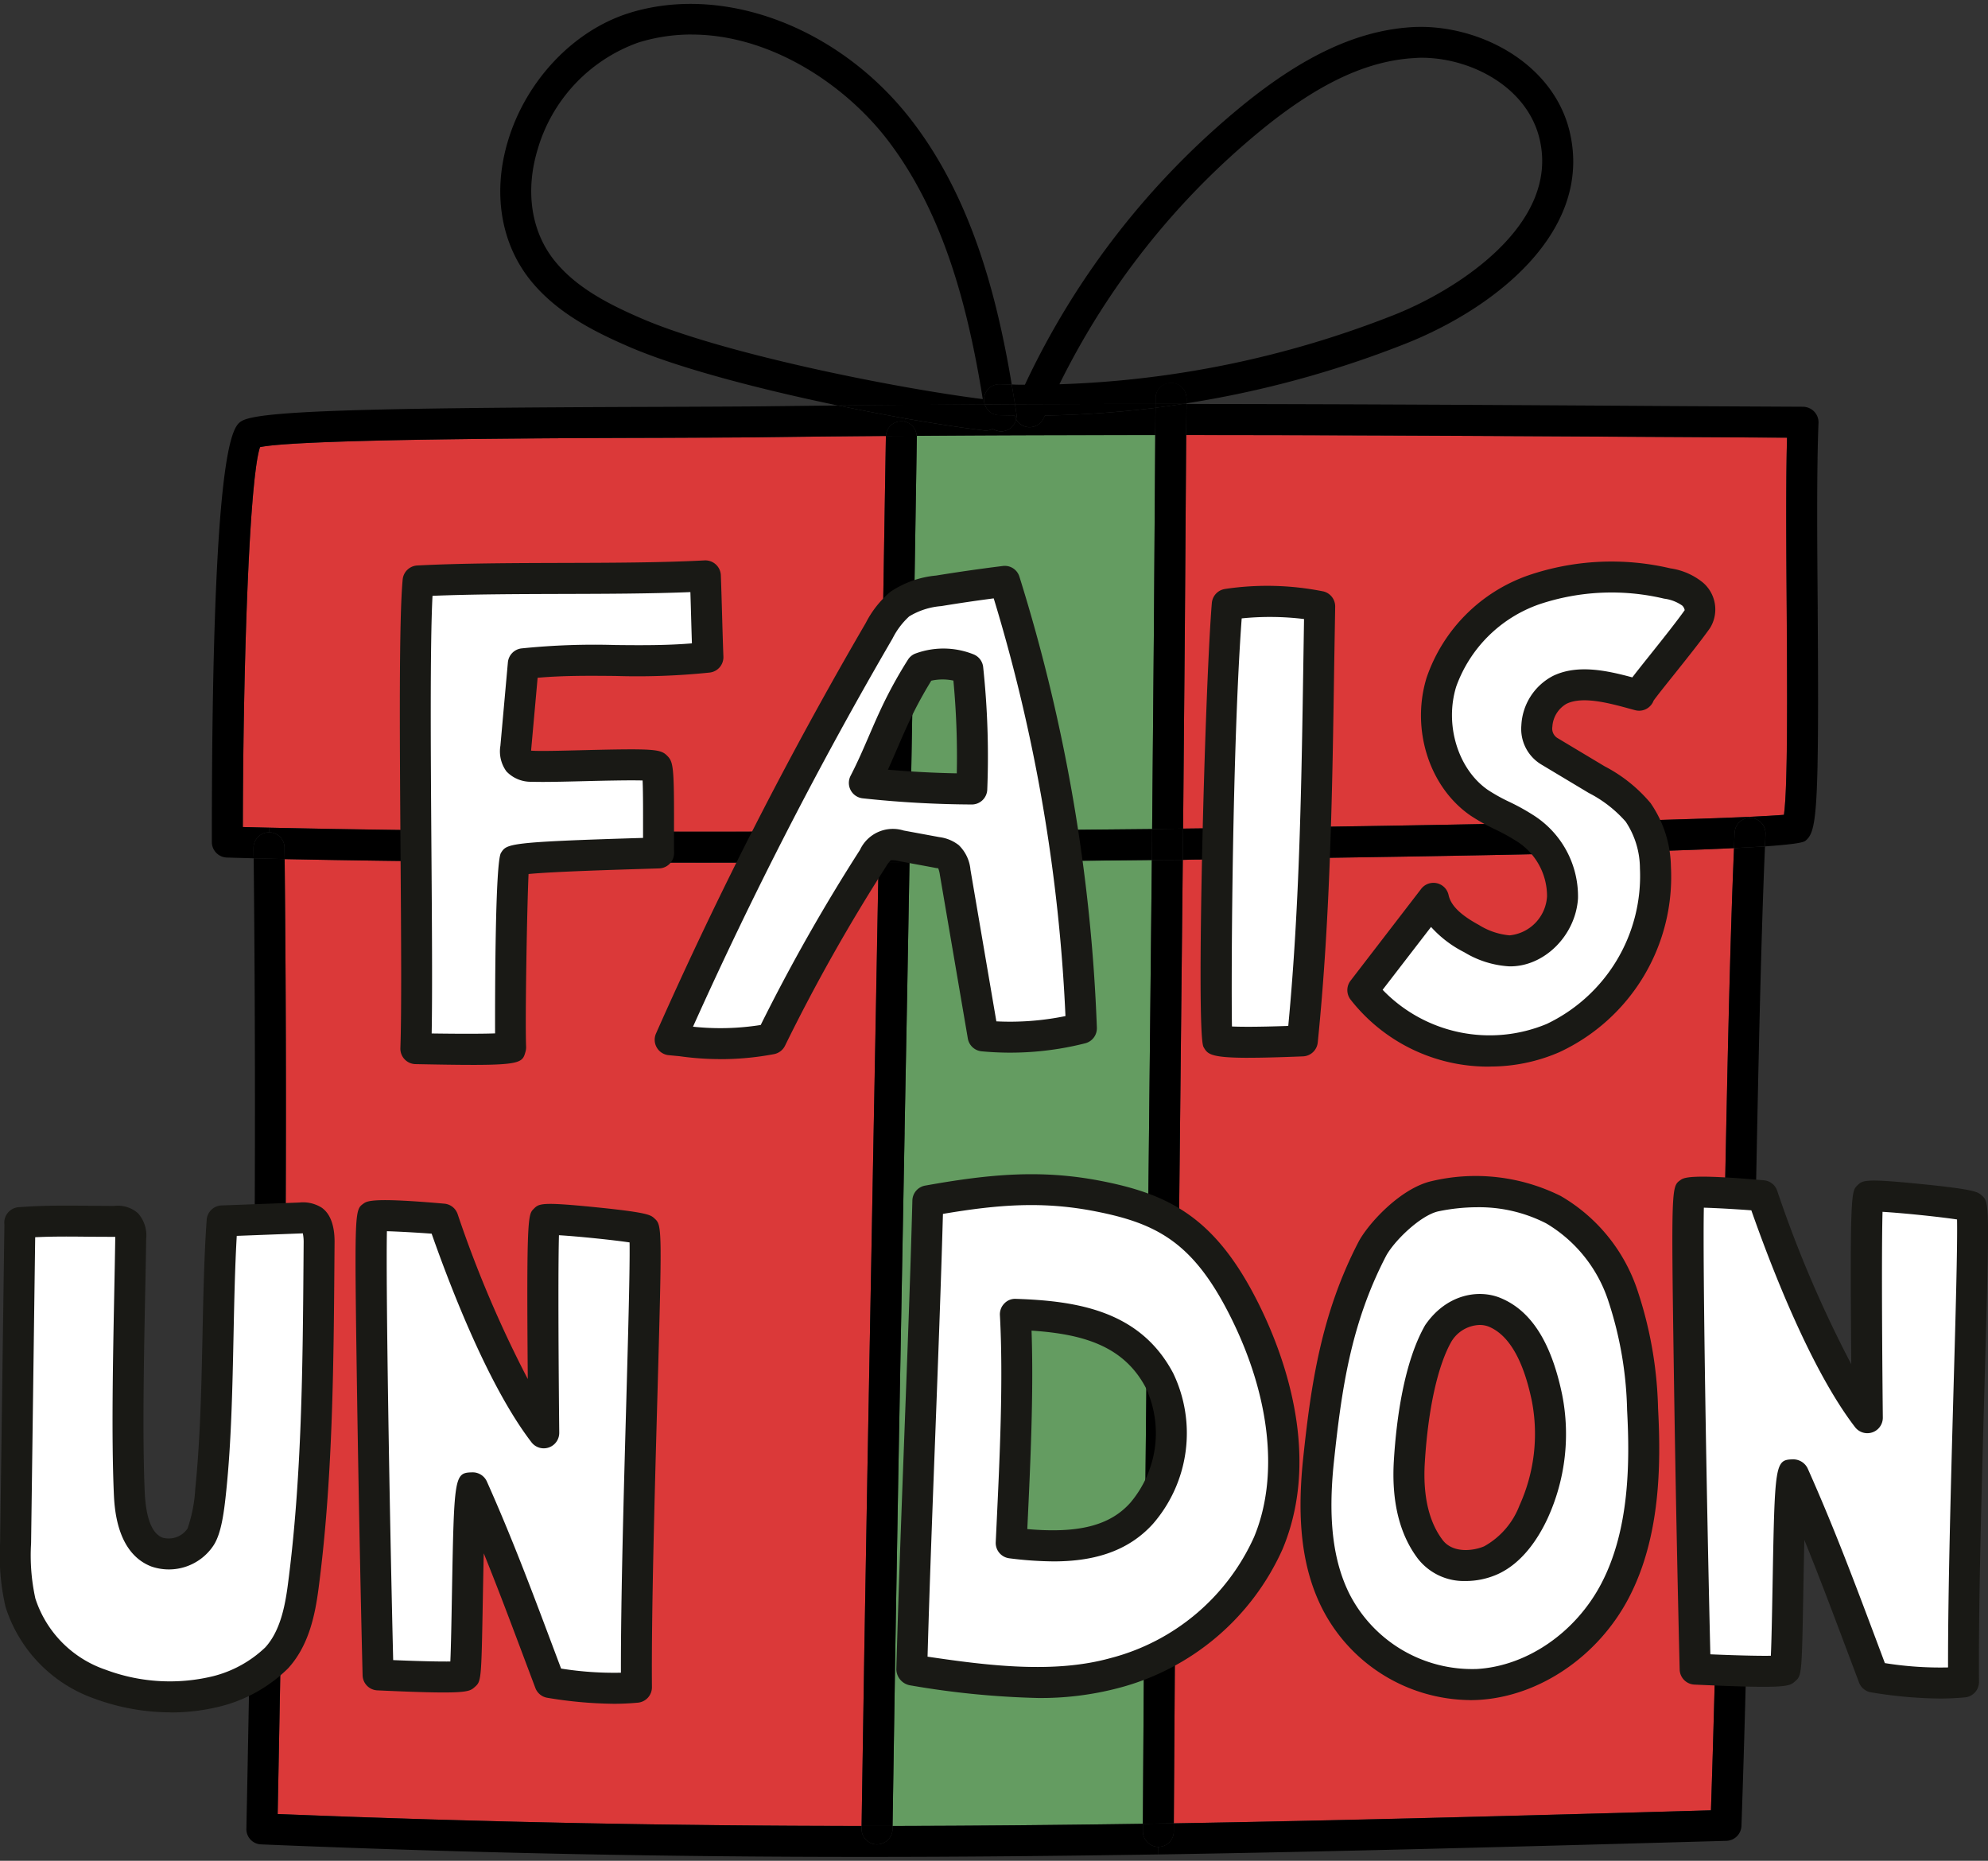 <svg id="Icon_Fais_un_don_Noël" data-name="Icon Fais un don Noël" xmlns="http://www.w3.org/2000/svg" xmlns:xlink="http://www.w3.org/1999/xlink" width="198.247" height="185.538" viewBox="0 0 198.247 185.538">
  <rect x="0" y="0" width="198.247" height="185.538" fill="#333333" stroke="none"/>
  <defs>
    <clipPath id="clip-path">
      <rect id="Rectangle_20" data-name="Rectangle 20" width="198.247" height="185.538" fill="none"/>
    </clipPath>
    <clipPath id="clip-path-2">
      <rect id="Rectangle_19" data-name="Rectangle 19" width="160.208" height="184.765" fill="none"/>
    </clipPath>
  </defs>
  <g id="Groupe_8" data-name="Groupe 8" transform="translate(0 0)" clip-path="url(#clip-path)">
    <g id="Groupe_7" data-name="Groupe 7" transform="translate(21.129 0.387)">
      <g id="Groupe_6" data-name="Groupe 6" clip-path="url(#clip-path-2)">
        <g id="Groupe_5" data-name="Groupe 5">
          <g id="Groupe_4" data-name="Groupe 4" clip-path="url(#clip-path-2)">
            <path id="Tracé_44" data-name="Tracé 44" d="M83.514,55.55c-.093,8.537-.17,17.012-.262,25.379-.247,23.094-.509,46.991-.633,70.718-8.49.123-16.749.2-24.962.216.34-23.248.787-46.589,1.2-69.158.17-8.892.34-17.892.494-26.953,9.386-.046,17.768-.124,24.159-.2" transform="translate(10.22 29.816)" fill="#649c61"/>
            <path id="Tracé_45" data-name="Tracé 45" d="M83.234,28.1c-.077,13.106-.185,26.259-.309,39.288-7.842.077-15.962.154-24.128.2.247-13.029.463-26.166.664-39.3v-.108c7.981-.062,15.885-.077,23.773-.077" transform="translate(10.84 14.891)" fill="#649c61"/>
            <path id="Tracé_46" data-name="Tracé 46" d="M77.864,55.8q-.232,13.569-.494,26.876c-.417,22.585-.864,45.941-1.2,69.22-18.772-.015-37.466-.355-58.229-1.189.664-33.638,1.034-62.876.695-95.216,12.72.262,27.463.355,41.6.355,6.051,0,11.995-.015,17.629-.046" transform="translate(-11.377 29.783)" fill="#db3939"/>
            <path id="Tracé_47" data-name="Tracé 47" d="M131.694,54.78c-.479,11.022-.787,28.034-1.127,46-.34,17.32-.679,35.228-1.173,49.939-19.636.556-37.065,1.019-53.567,1.3.123-23.711.386-47.562.633-70.64.093-8.382.17-16.873.262-25.425.54-.015,1.05-.031,1.544-.031,31.075-.386,46.111-.787,53.428-1.142" transform="translate(20.099 29.397)" fill="#db3939"/>
            <path id="Tracé_48" data-name="Tracé 48" d="M136.616,45.5c.046,7.95.124,17.676-.278,20.47-.71.062-1.868.123-3.412.2-8.938.4-30.936.88-56.5,1.173.124-13.014.232-26.135.309-39.241,16.3,0,32.588.108,49.368.2l10.544.062c-.123,4.585-.077,10.945-.031,17.135" transform="translate(20.425 14.891)" fill="#db3939"/>
            <path id="Tracé_49" data-name="Tracé 49" d="M79.813,28.16v.046c-.2,13.137-.432,26.32-.664,39.365-22.044.108-44.058.031-60.838-.355-.9-.015-1.76-.046-2.624-.062.031-16.8.664-34.78,1.714-37.883,3.828-.8,28.034-.9,39.874-.926,3.967-.015,7.286-.031,9.386-.046q6.623-.093,13.152-.139" transform="translate(-12.6 14.924)" fill="#db3939"/>
            <path id="Tracé_50" data-name="Tracé 50" d="M113.684,52.83a1.55,1.55,0,0,1,1.467,1.621c-.015.4-.031.8-.046,1.22-.834.046-1.852.108-3.087.17.015-.525.031-1.034.062-1.528a1.526,1.526,0,0,1,1.5-1.482Z" transform="translate(39.776 28.337)"/>
            <path id="Tracé_51" data-name="Tracé 51" d="M131.44,54.35c-.031.494-.046,1-.062,1.528-7.317.355-22.353.756-53.428,1.142-.494,0-1,.015-1.544.031.015-1.034.015-2.084.031-3.118C102,53.64,124,53.161,132.938,52.76v.108a1.526,1.526,0,0,0-1.5,1.482" transform="translate(20.415 28.299)"/>
            <path id="Tracé_52" data-name="Tracé 52" d="M139.6,46.56c.139,20.022-.077,22.106-1.173,23.048-.154.139-.4.34-4.075.6.015-.417.031-.818.046-1.22a1.55,1.55,0,0,0-1.467-1.621h-.108v-.108c1.544-.077,2.7-.139,3.412-.2.4-2.794.324-12.52.278-20.47-.046-6.19-.093-12.55.031-17.135L126,29.394c-16.78-.093-33.066-.2-49.368-.2.015-1.034.015-2.069.031-3.1,16.3.015,32.588.108,49.353.216l12.134.062a1.6,1.6,0,0,1,1.1.479,1.546,1.546,0,0,1,.432,1.127c-.185,4.554-.139,11.686-.077,18.586" transform="translate(20.534 13.798)"/>
            <path id="Tracé_53" data-name="Tracé 53" d="M76.191,24.72a1.548,1.548,0,0,1,1.544,1.544v.509a3.443,3.443,0,0,1-.355.062H74.647v-.587a1.535,1.535,0,0,1,1.544-1.528" transform="translate(19.458 13.053)"/>
            <path id="Tracé_54" data-name="Tracé 54" d="M76.772,26.05v.062h-.355a3.443,3.443,0,0,0,.355-.062" transform="translate(20.42 13.776)"/>
            <path id="Tracé_55" data-name="Tracé 55" d="M74.736,28.1h3.087c-.077,13.106-.185,26.228-.309,39.241l-3.087.046c.124-13.029.232-26.181.309-39.288" transform="translate(19.338 14.891)"/>
            <path id="Tracé_56" data-name="Tracé 56" d="M77.525,53.52c-.015,1.034-.015,2.084-.031,3.118-.957,0-1.991.015-3.087.015.015-1.034.015-2.053.031-3.087l3.087-.046" transform="translate(19.327 28.712)"/>
            <path id="Tracé_57" data-name="Tracé 57" d="M74.647,26.09h2.717c-.911.139-1.822.262-2.717.386Z" transform="translate(19.458 13.798)"/>
            <path id="Tracé_58" data-name="Tracé 58" d="M77.547,80.965c-.247,23.079-.509,46.929-.633,70.64l-3.087.046c.123-23.727.386-47.624.633-70.718.093-8.367.17-16.842.262-25.379,1.1,0,2.13-.015,3.087-.015-.093,8.552-.17,17.043-.262,25.425" transform="translate(19.012 29.81)"/>
            <path id="Tracé_59" data-name="Tracé 59" d="M135.325,54.67c-.479,10.976-.787,28.111-1.127,46.234-.34,17.907-.695,36.432-1.22,51.421a1.551,1.551,0,0,1-1.5,1.5c-20.886.587-39.241,1.081-56.639,1.358l-.015-.756a1.548,1.548,0,0,0,1.544-1.544v-.8c16.5-.278,33.931-.741,53.567-1.3.494-14.712.834-32.619,1.173-49.939.34-17.969.648-34.981,1.127-46,1.235-.062,2.254-.123,3.087-.17" transform="translate(19.555 29.337)"/>
            <path id="Tracé_60" data-name="Tracé 60" d="M74.627,29.193c.015-.911.015-1.806.031-2.717.9-.123,1.806-.247,2.717-.386h.37c-.015,1.034-.015,2.069-.031,3.1Z" transform="translate(19.447 13.798)"/>
            <path id="Tracé_61" data-name="Tracé 61" d="M76.914,118.573a1.548,1.548,0,0,1-1.544,1.544h-.015a1.558,1.558,0,0,1-1.528-1.559v-.741l3.087-.046Z" transform="translate(19.012 63.646)"/>
            <path id="Tracé_62" data-name="Tracé 62" d="M70.112,37.371a99.353,99.353,0,0,0,33.375-6.916C109.816,27.954,120,21.424,118,12.934c-1.22-5.187-6.823-8.12-11.794-8.12-.232,0-.448.015-.679.031-4.77.262-9.648,2.563-15.375,7.255A76.356,76.356,0,0,0,70.112,37.371m-3.442.046A79.572,79.572,0,0,1,88.2,9.708c6.252-5.125,11.7-7.641,17.151-7.95,6.391-.34,14,3.458,15.653,10.466,2.316,9.864-7.379,17.537-16.379,21.1A102.31,102.31,0,0,1,82.786,39.27V38.76a1.544,1.544,0,0,0-3.087-.015v.587c-4.662,0-9.324.015-14.017.031-.108-.648-.216-1.312-.324-1.976.432.031.864.031,1.312.031" transform="translate(14.406 0.557)"/>
            <path id="Tracé_63" data-name="Tracé 63" d="M68.546,27.248a1.559,1.559,0,0,1-.108.232,1.521,1.521,0,0,1-1.4.926,1.426,1.426,0,0,1-.617-.124,1.453,1.453,0,0,1-.741-.679,1.267,1.267,0,0,0,.031-.54c-.046-.309-.093-.617-.139-.942,4.693-.015,9.355-.031,14.017-.031v.386a106.07,106.07,0,0,1-11.038.772" transform="translate(14.521 13.798)"/>
            <path id="Tracé_64" data-name="Tracé 64" d="M66.766,27.052a1.267,1.267,0,0,1-.031.54,1.416,1.416,0,0,1-.139-.355c-.525,0-1.05-.015-1.575-.031a1.514,1.514,0,0,1-1.4-1.081c1,0,2.007-.015,3.01-.015.046.324.093.633.139.942" transform="translate(13.46 13.809)"/>
            <path id="Tracé_65" data-name="Tracé 65" d="M63.567,26.317a1.53,1.53,0,0,1,1.59-1.5c.386.015.772.031,1.173.015.108.664.216,1.328.324,1.976-1,0-2.007.015-3.01.015a1.408,1.408,0,0,1-.077-.509" transform="translate(13.433 13.107)"/>
            <path id="Tracé_66" data-name="Tracé 66" d="M71.9,27.587a1.51,1.51,0,0,1-1.266,1.2,1.169,1.169,0,0,1-.232.015,1.606,1.606,0,0,1-.849-.247,1.461,1.461,0,0,1-.9.154c-2.192-.262-4.878-.679-7.811-1.189-2.146-.386-4.415-.818-6.715-1.3q7.387-.069,14.65-.108a1.514,1.514,0,0,0,1.4,1.081c.525.015,1.05.031,1.575.031a1.416,1.416,0,0,0,.139.355" transform="translate(8.301 13.814)"/>
            <path id="Tracé_67" data-name="Tracé 67" d="M68.286,28.671a1.51,1.51,0,0,0,1.266-1.2,1.453,1.453,0,0,0,.741.679,1.426,1.426,0,0,0,.617.124,1.521,1.521,0,0,0,1.4-.926,1.559,1.559,0,0,0,.108-.232,106.07,106.07,0,0,0,11.038-.772c-.015.911-.015,1.806-.031,2.717-7.888,0-15.792.015-23.773.077h-.015a1.528,1.528,0,0,0-1.2-1.42l.062-.309c2.933.509,5.619.926,7.811,1.189a1.461,1.461,0,0,0,.9-.154,1.606,1.606,0,0,0,.849.247,1.169,1.169,0,0,0,.232-.015" transform="translate(10.644 13.934)"/>
            <path id="Tracé_68" data-name="Tracé 68" d="M82.916,56.637c-6.391.077-14.773.154-24.159.2.031-1.034.046-2.053.062-3.087,8.166-.046,16.286-.123,24.128-.2-.015,1.034-.015,2.053-.031,3.087" transform="translate(10.818 28.728)"/>
            <path id="Tracé_69" data-name="Tracé 69" d="M60.548,28.15v.108c-.2,13.137-.417,26.274-.664,39.3-1.034,0-2.053.015-3.087.015.232-13.044.463-26.228.664-39.365v-.046c1.034,0,2.053-.015,3.072-.015Z" transform="translate(9.752 14.918)"/>
            <path id="Tracé_70" data-name="Tracé 70" d="M59.906,53.68c-.015,1.034-.031,2.053-.062,3.087-1.019.015-2.053.015-3.087.015.031-1.034.046-2.053.062-3.087,1.034,0,2.053-.015,3.087-.015" transform="translate(9.731 28.799)"/>
            <path id="Tracé_71" data-name="Tracé 71" d="M60.3,28.661c-1.019,0-2.038.015-3.072.015a1.544,1.544,0,0,1,1.544-1.467h.015a2.092,2.092,0,0,1,.309.031,1.528,1.528,0,0,1,1.2,1.42" transform="translate(9.986 14.407)"/>
            <path id="Tracé_72" data-name="Tracé 72" d="M59.949,82.633c-.417,22.569-.864,45.91-1.2,69.158H55.657c.34-23.279.787-46.636,1.2-69.22q.255-13.291.494-26.876c1.034,0,2.069,0,3.087-.015-.154,9.062-.324,18.061-.494,26.953" transform="translate(9.132 29.887)"/>
            <path id="Tracé_73" data-name="Tracé 73" d="M58.745,118.264a1.552,1.552,0,0,1-1.544,1.513H57.17a1.535,1.535,0,0,1-1.513-1.559v-.278h3.087Z" transform="translate(9.132 63.738)"/>
            <path id="Tracé_74" data-name="Tracé 74" d="M51.414,3.306a17.769,17.769,0,0,0-5.326.8A16.072,16.072,0,0,0,36.054,14.729c-1.266,4.153-.664,8.213,1.667,11.115,2.146,2.686,5.4,4.353,8.614,5.743C54.27,35.045,71.3,38.5,80.436,39.66,79.031,30.969,76.7,21.383,71,13.9c-4.245-5.573-11.717-10.59-19.59-10.59M45.177,1.16C54.7-1.8,66.326,2.657,73.458,12.028c5.882,7.719,8.382,17.336,9.864,26.166-.4.015-.787,0-1.173-.015a1.53,1.53,0,0,0-1.59,1.5,1.408,1.408,0,0,0,.077.509q-7.271.046-14.65.108c-7.8-1.621-15.993-3.751-20.886-5.882-3.566-1.544-7.225-3.427-9.8-6.638-2.964-3.72-3.767-8.8-2.192-13.94,1.822-5.99,6.561-10.96,12.072-12.674" transform="translate(-3.559 -0.251)"/>
            <path id="Tracé_75" data-name="Tracé 75" d="M17.392,53.46c16.78.386,38.794.463,60.838.355-.015,1.034-.031,2.053-.062,3.087-5.635.031-11.578.046-17.629.046-14.14,0-28.883-.093-41.6-.355,0-.37-.015-.756-.015-1.142a1.535,1.535,0,0,0-1.544-1.528Z" transform="translate(-11.681 28.68)"/>
            <path id="Tracé_76" data-name="Tracé 76" d="M15.917,152.185c.695-34.3,1.065-63.91.726-96.745,1.019.015,2.038.046,3.087.077.34,32.341-.031,61.579-.695,95.216,20.763.834,39.457,1.173,58.229,1.189v.278a1.535,1.535,0,0,0,1.513,1.559h.031a1.552,1.552,0,0,0,1.544-1.513v-.324c8.213-.015,16.471-.093,24.962-.216v.741a1.558,1.558,0,0,0,1.528,1.559h.015l.015.756c-9.972.154-19.636.247-29.269.247-19.374,0-38.655-.355-60.22-1.25a1.52,1.52,0,0,1-1.467-1.575" transform="translate(-12.475 29.756)"/>
            <path id="Tracé_77" data-name="Tracé 77" d="M19.48,56.431c-1.05-.031-2.069-.062-3.087-.077-.015-.34-.015-.695-.015-1.034a1.558,1.558,0,0,1,1.528-1.559h.015a1.535,1.535,0,0,1,1.544,1.528c0,.386.015.772.015,1.142" transform="translate(-12.225 28.843)"/>
            <path id="Tracé_78" data-name="Tracé 78" d="M16.651,27.749c1.59-.988,11.331-1.328,41.7-1.42,3.952-.015,7.271-.031,9.37-.046l8.4-.093c2.3.479,4.569.911,6.715,1.3l-.062.309a2.092,2.092,0,0,0-.309-.031h-.015A1.544,1.544,0,0,0,80.9,29.231q-6.53.046-13.152.139c-2.1.015-5.418.031-9.386.046-11.84.031-36.046.123-39.874.926-1.05,3.1-1.683,21.087-1.714,37.883.864.015,1.729.046,2.624.062l-.015.463h-.015a1.558,1.558,0,0,0-1.528,1.559c0,.34,0,.695.015,1.034-.9-.031-1.791-.046-2.671-.077a1.549,1.549,0,0,1-1.5-1.544c-.015-40.121,2.146-41.464,2.964-41.974" transform="translate(-13.687 13.852)"/>
          </g>
        </g>
      </g>
    </g>
    <path id="Tracé_79" data-name="Tracé 79" d="M76.644,37.55q-3.3.408-6.576.943a8.517,8.517,0,0,0-3.878,1.323,8.623,8.623,0,0,0-2.055,2.649,413.9,413.9,0,0,0-20.842,40.8l1.136.1a27.324,27.324,0,0,0,8.926-.195A181.7,181.7,0,0,1,63.512,65.156a2.149,2.149,0,0,1,2.779-1.246l3.557.659a1.878,1.878,0,0,1,1.863,2q1.394,8.151,2.785,16.3a29.047,29.047,0,0,0,9.8-.761A170.381,170.381,0,0,0,76.644,37.55m-3.274,20.7a102.64,102.64,0,0,1-10.713-.607c1.349-2.621,2.109-4.806,3.4-7.456a42.663,42.663,0,0,1,2.251-4.007,6.535,6.535,0,0,1,4.659.077,82.108,82.108,0,0,1,.4,11.993" transform="translate(23.54 20.417)" fill="#fff"/>
    <path id="Tracé_80" data-name="Tracé 80" d="M48.853,85.733a28.989,28.989,0,0,1-4.1-.292l-1.061-.1a1.545,1.545,0,0,1-1.269-2.163A416.331,416.331,0,0,1,63.346,42.234a10,10,0,0,1,2.455-3.1,9.8,9.8,0,0,1,4.562-1.618c2.208-.36,4.441-.679,6.638-.951a1.524,1.524,0,0,1,1.663,1.07A171.71,171.71,0,0,1,86.386,82.6a1.545,1.545,0,0,1-1.164,1.555,30.424,30.424,0,0,1-10.327.8,1.544,1.544,0,0,1-1.377-1.278l-2.785-16.3a2.814,2.814,0,0,0-.168-.672,3.314,3.314,0,0,1-.449-.073l-3.563-.659a2.709,2.709,0,0,0-.709-.073,2.936,2.936,0,0,0-.485.634A179.824,179.824,0,0,0,55.286,84.4a1.547,1.547,0,0,1-1.1.837,28.7,28.7,0,0,1-5.334.5M46.112,82.5a25.689,25.689,0,0,0,6.751-.17,183.308,183.308,0,0,1,9.9-17.459,3.618,3.618,0,0,1,4.355-1.931l3.561.658a3.938,3.938,0,0,1,1.936.8,3.9,3.9,0,0,1,1.167,2.461l2.581,15.108a27.47,27.47,0,0,0,6.891-.526A168.7,168.7,0,0,0,76.1,39.792c-1.74.227-3.5.486-5.236.772A7.24,7.24,0,0,0,67.67,41.59a7.576,7.576,0,0,0-1.658,2.2,413.978,413.978,0,0,0-19.9,38.71m27.8-22.157h-.006a105.262,105.262,0,0,1-10.875-.614,1.546,1.546,0,0,1-1.206-2.243c.713-1.383,1.25-2.63,1.82-3.95.483-1.119.971-2.248,1.57-3.476a44.3,44.3,0,0,1,2.342-4.171,1.542,1.542,0,0,1,.675-.573,8.073,8.073,0,0,1,5.852.057,1.54,1.54,0,0,1,.963,1.269,83.923,83.923,0,0,1,.408,12.22,1.543,1.543,0,0,1-1.542,1.482m-8.362-3.47c2.286.2,4.583.321,6.865.364a80.785,80.785,0,0,0-.337-9.248A5.237,5.237,0,0,0,69.874,48c-.4.65-1.172,1.951-1.882,3.409-.577,1.181-1.047,2.268-1.51,3.344-.3.689-.6,1.389-.931,2.115" transform="translate(22.996 19.871)" fill="#191915"/>
    <path id="Tracé_81" data-name="Tracé 81" d="M115.626,87.355c-1.334-3.588-3.68-6.885-6.925-8.592a17.574,17.574,0,0,0-11.794-1.349c-2.467.551-5.434,3.618-6.308,5.31C87.107,89.48,86.09,95.985,85.27,103.68c-.506,4.759-.425,9.815,1.7,14.074a15.242,15.242,0,0,0,14.193,8.342c5.667-.329,10.928-4.085,13.679-9.346,2.817-5.389,3.077-11.89,2.745-18.088a38.277,38.277,0,0,0-1.956-11.308M106.707,108.9a9.337,9.337,0,0,1-4.315,4.844c-1.852.79-4.559.776-5.991-1.127-1.626-2.16-2.3-5.107-2.075-8.791.281-4.512,1.111-9.619,2.918-12.788a4.693,4.693,0,0,1,5.568-2.053c2.928,1.2,4.427,4.633,5.236,8.527a18.694,18.694,0,0,1-1.341,11.388" transform="translate(46.222 41.852)" fill="#fff"/>
    <path id="Tracé_82" data-name="Tracé 82" d="M100.894,128.206a16.712,16.712,0,0,1-14.767-9.219c-1.931-3.881-2.518-8.623-1.848-14.925.767-7.218,1.766-14.293,5.493-21.5.939-1.814,4.194-5.406,7.342-6.107a19.035,19.035,0,0,1,12.848,1.49,17.109,17.109,0,0,1,7.654,9.418,39.987,39.987,0,0,1,2.05,11.765c.3,5.619.242,12.842-2.918,18.886-3.047,5.829-8.918,9.821-14.957,10.172-.3.017-.6.025-.9.025m.753-49.146a19.331,19.331,0,0,0-3.887.409c-1.808.4-4.477,3.018-5.247,4.508-3.486,6.743-4.4,13.233-5.164,20.411-.607,5.69-.116,9.892,1.541,13.223a13.745,13.745,0,0,0,12.722,7.489c4.978-.29,9.846-3.634,12.4-8.521,2.813-5.378,2.851-12.064,2.57-17.288a37.1,37.1,0,0,0-1.862-10.854,14.067,14.067,0,0,0-6.2-7.765,14.674,14.674,0,0,0-6.877-1.612m-1.15,37.267a5.811,5.811,0,0,1-4.786-2.24c-1.834-2.436-2.635-5.738-2.382-9.816s1-9.741,3.117-13.453c2.155-3.141,5.381-3.589,7.5-2.717,3.058,1.252,5.074,4.406,6.161,9.641a20.187,20.187,0,0,1-1.453,12.353c-.909,1.953-2.533,4.514-5.11,5.613a7.843,7.843,0,0,1-3.044.621m1.382-25.53a3.413,3.413,0,0,0-2.82,1.66c-1.352,2.383-2.317,6.687-2.647,12.007-.207,3.322.387,5.934,1.768,7.766,1.007,1.338,3.033,1.115,4.151.636a7.859,7.859,0,0,0,3.521-4.075,17.263,17.263,0,0,0,1.23-10.423c-.851-4.094-2.3-6.587-4.31-7.411a2.418,2.418,0,0,0-.892-.159m5.372,18.645h0Z" transform="translate(45.679 41.308)" fill="#191915"/>
    <path id="Tracé_83" data-name="Tracé 83" d="M92.336,89.352c-3.938-8.129-7.882-10.5-14.812-11.862-5.576-1.093-10.406-.724-17.015.465-.414,15.3-1.193,31.478-1.607,46.775,6.538.983,13.8,2.089,20.206.315s12.524-6.2,15.352-12.955c3.016-7.2,1.26-15.749-2.124-22.737M81.828,109.11c-3.038,3.373-7.751,3.6-13.007,2.952.313-6.777.806-15.615.417-22.8,5.69.182,11.442,1.054,14.37,6.587a12.285,12.285,0,0,1-1.78,13.257" transform="translate(32.026 41.779)" fill="#fff"/>
    <path id="Tracé_84" data-name="Tracé 84" d="M71.955,128.068a85.859,85.859,0,0,1-12.634-1.253,1.657,1.657,0,0,1-1.419-1.585c.207-7.657.511-15.661.8-23.4s.6-15.73.8-23.372a1.543,1.543,0,0,1,1.269-1.477c6.419-1.153,11.6-1.633,17.586-.458,6.985,1.366,11.59,3.8,15.9,12.7,2.445,5.051,5.979,14.886,2.16,24.006a24.766,24.766,0,0,1-16.363,13.847,30.4,30.4,0,0,1-8.111.993m-10.928-4.12c6.028.894,12.583,1.71,18.213.151a21.655,21.655,0,0,0,14.341-12.066c2.447-5.843,1.686-13.668-2.09-21.467-3.791-7.828-7.445-9.79-13.719-11.019-5.165-1.014-9.586-.7-15.21.253-.205,7.271-.492,14.824-.769,22.142-.276,7.274-.562,14.781-.766,22.006m12.553-9.5a36.128,36.128,0,0,1-4.4-.309,1.544,1.544,0,0,1-1.354-1.6l.093-1.964c.3-6.348.675-14.248.324-20.677a1.543,1.543,0,0,1,.438-1.164,1.475,1.475,0,0,1,1.153-.463c6.217.2,12.419,1.235,15.686,7.408a13.8,13.8,0,0,1-2,15.01c-2.655,2.95-6.271,3.76-9.938,3.76m-2.606-3.222c5.116.451,8.222-.352,10.25-2.6a10.726,10.726,0,0,0,1.562-11.5c-2.166-4.094-6.118-5.344-11.39-5.687.219,6.224-.122,13.412-.4,19.284Z" transform="translate(31.482 41.236)" fill="#191915"/>
    <path id="Tracé_85" data-name="Tracé 85" d="M79.665,39.129C78.5,53.1,78.481,82.223,78.64,82.5c.279.491,6.3.255,8.517.165,1.459-14.4,1.477-28.855,1.727-43.324a28.011,28.011,0,0,0-9.142-.227Z" transform="translate(42.719 21.125)" fill="#fff"/>
    <path id="Tracé_86" data-name="Tracé 86" d="M82.361,84.89c-3.893,0-4.116-.389-4.512-1.079-.767-1.357.134-35.9.83-44.268a1.543,1.543,0,0,1,1.275-1.392l.079-.014a28.454,28.454,0,0,1,9.79.255,1.544,1.544,0,0,1,1.156,1.521l-.1,5.949c-.182,12.3-.374,25.014-1.639,37.5a1.542,1.542,0,0,1-1.474,1.386c-2.329.094-4.082.139-5.409.139m-1.676-3.12c.852.04,2.49.056,5.619-.054,1.135-11.93,1.318-24.11,1.5-35.9l.073-4.671a27.867,27.867,0,0,0-6.217-.065c-.929,12.6-1.059,35.357-.971,40.691" transform="translate(42.168 20.582)" fill="#191915"/>
    <path id="Tracé_87" data-name="Tracé 87" d="M115.581,49.056c-.287.02,3.938-4.948,5.814-7.59a1.985,1.985,0,0,0-.471-2.5,5.234,5.234,0,0,0-2.53-1.057,24.2,24.2,0,0,0-13.3.625,15.008,15.008,0,0,0-9.221,9.2c-1.331,4.3.057,9.475,3.756,12.033,1.422.985,3.092,1.558,4.535,2.513a8.036,8.036,0,0,1,3.785,6.939c-.182,2.754-2.541,5.351-5.3,5.32a8.277,8.277,0,0,1-3.768-1.223c-1.672-.906-3.4-2.152-3.8-4.012q-3.524,4.576-7.047,9.153c4.214,5.633,12.52,7.6,18.966,4.782a17.85,17.85,0,0,0,10.209-17,10.012,10.012,0,0,0-1.726-5.5,13.727,13.727,0,0,0-4.123-3.26L106.6,54.621c-2.169-1.3-1.2-5,1.071-6.1s5.471-.125,7.91.537" transform="translate(47.867 20.27)" fill="#fff"/>
    <path id="Tracé_88" data-name="Tracé 88" d="M101.236,86.623a17.4,17.4,0,0,1-13.892-6.7,1.545,1.545,0,0,1,.012-1.866L94.4,68.9a1.544,1.544,0,0,1,2.732.617c.224,1.037,1.184,1.984,3.024,2.981a6.9,6.9,0,0,0,3.049,1.036h.029a4.15,4.15,0,0,0,3.716-3.876,6.465,6.465,0,0,0-3.1-5.551A19.2,19.2,0,0,0,101.84,63,19.986,19.986,0,0,1,99.3,61.578c-4.109-2.842-5.94-8.628-4.352-13.759A16.449,16.449,0,0,1,105.1,37.635a25.694,25.694,0,0,1,14.15-.693,6.615,6.615,0,0,1,3.259,1.429A3.527,3.527,0,0,1,123.2,42.9c-.932,1.314-2.377,3.12-3.649,4.713-.752.939-1.666,2.082-1.976,2.521a1.545,1.545,0,0,1-1.341,1,1.566,1.566,0,0,1-.509-.052l-.428-.116c-2.13-.584-4.781-1.309-6.4-.523a2.831,2.831,0,0,0-1.416,2.3,1.11,1.11,0,0,0,.463,1.09l4.762,2.854a14.967,14.967,0,0,1,4.566,3.657,11.449,11.449,0,0,1,2.032,6.343,19.272,19.272,0,0,1-11.132,18.5,17.271,17.271,0,0,1-6.928,1.428M90.554,78.965a14.811,14.811,0,0,0,16.373,3.4,16.349,16.349,0,0,0,9.287-15.507,8.459,8.459,0,0,0-1.419-4.659,12.446,12.446,0,0,0-3.683-2.861l-4.762-2.856a4.132,4.132,0,0,1-1.961-3.872,5.869,5.869,0,0,1,3.152-4.941c2.45-1.192,5.412-.529,7.916.144.4-.529.948-1.215,1.678-2.13,1.186-1.484,2.661-3.33,3.543-4.572a.844.844,0,0,0-.25-.46,4.012,4.012,0,0,0-1.8-.687,22.686,22.686,0,0,0-12.447.56,13.539,13.539,0,0,0-8.287,8.206c-1.179,3.815.179,8.245,3.16,10.307a17.431,17.431,0,0,0,2.161,1.2,21.614,21.614,0,0,1,2.348,1.3,9.584,9.584,0,0,1,4.474,8.328c-.245,3.7-3.388,6.826-6.859,6.761a9.709,9.709,0,0,1-4.486-1.409,11.245,11.245,0,0,1-3.308-2.521Z" transform="translate(47.323 19.728)" fill="#191915"/>
    <path id="Tracé_89" data-name="Tracé 89" d="M1.441,79.124c-.144,10.5-.287,21.45-.429,31.953A21.113,21.113,0,0,0,1.5,117.03a12.676,12.676,0,0,0,7.964,8.138,19.813,19.813,0,0,0,11.646.684,13.148,13.148,0,0,0,5.939-3.316c1.727-1.885,2.312-4.543,2.646-7.079,1.48-11.246,1.5-22.782,1.59-34.357.006-.647-.1-1.831-.633-2.2a2.108,2.108,0,0,0-1.294-.228l-7.737.289c-.579,8.135-.252,18.23-1.128,26.714-.137,1.325-.367,3.757-1.016,4.776a3.813,3.813,0,0,1-4.363,1.528c-2.05-.792-2.652-3.314-2.765-6.011-.3-7.175.042-17.91.147-25.247a1.9,1.9,0,0,0-.36-1.429c-.391-.38-1.01-.276-1.556-.278-3.189-.011-6.01-.12-9.15.124Z" transform="translate(0.544 42.773)" fill="#fff"/>
    <path id="Tracé_90" data-name="Tracé 90" d="M17.029,128.511a22.053,22.053,0,0,1-7.558-1.351,14.25,14.25,0,0,1-8.92-9.174,22.643,22.643,0,0,1-.54-6.386L.439,79.878a1.541,1.541,0,0,1,.44-1.286,1.567,1.567,0,0,1,1.105-.458h0c2.451-.184,4.688-.161,7.053-.134l2.086.015.242,0a3.042,3.042,0,0,1,2.387.721,3.3,3.3,0,0,1,.824,2.556c-.023,1.678-.06,3.535-.1,5.485-.131,6.65-.279,14.188-.048,19.675.111,2.664.71,4.225,1.778,4.637a2.268,2.268,0,0,0,2.5-.917,14.631,14.631,0,0,0,.767-3.963c.5-4.892.616-10.21.722-15.354.083-4.058.164-7.893.415-11.453A1.545,1.545,0,0,1,22.1,77.965l7.739-.289a3.5,3.5,0,0,1,2.224.5c1.1.753,1.314,2.311,1.3,3.484l-.012,1.6c-.082,10.879-.167,22.126-1.592,32.951-.35,2.658-.985,5.679-3.04,7.921a14.733,14.733,0,0,1-6.69,3.768,20.086,20.086,0,0,1-5,.619M3.509,81.135,3.1,111.643a20.015,20.015,0,0,0,.428,5.517,11.128,11.128,0,0,0,7.007,7.1,18.244,18.244,0,0,0,10.73.641,11.64,11.64,0,0,0,5.185-2.865c1.474-1.609,1.967-4.055,2.254-6.238,1.4-10.635,1.484-21.785,1.565-32.569l.012-1.6a4.155,4.155,0,0,0-.083-.885c-.082.008-.184.012-.242.014L23.61,81c-.179,3.1-.249,6.423-.321,9.918-.107,5.205-.219,10.588-.722,15.463-.222,2.172-.489,4.253-1.249,5.446a5.34,5.34,0,0,1-6.221,2.14c-3.5-1.349-3.688-5.9-3.75-7.388-.235-5.582-.086-13.169.045-19.865.039-1.945.076-3.8.1-5.469,0-.037,0-.09,0-.148l-.029,0-.347,0L9,81.087c-1.865-.022-3.648-.04-5.5.048" transform="translate(0 42.228)" fill="#191915"/>
    <path id="Tracé_91" data-name="Tracé 91" d="M55.755,37.195c-8.585.449-20.065.056-28.65.506-.644,6.917.088,37.847-.222,46.634,9.366.185,9.452-.124,9.452-.124-.12-3.175.151-18.265.344-18.572.276-.442,10.574-.695,14.415-.821-.049-1.678.1-8.251-.232-8.591-.451-.457-9.62.057-12.334-.051A1.894,1.894,0,0,1,37.1,55.7a1.933,1.933,0,0,1-.247-1.433l.746-8.308c6.147-.77,12.26.116,18.407-.653-.1-2.561-.157-5.547-.255-8.108" transform="translate(14.588 20.223)" fill="#fff"/>
    <path id="Tracé_92" data-name="Tracé 92" d="M33.089,86.5c-1.442,0-3.3-.028-5.695-.076a1.542,1.542,0,0,1-1.511-1.6c.13-3.686.074-11.371.015-19.5-.08-11.383-.165-23.154.213-27.219a1.545,1.545,0,0,1,1.456-1.4c4.327-.225,9.441-.239,14.387-.255,4.918-.012,10-.026,14.262-.252a1.546,1.546,0,0,1,1.624,1.484c.048,1.284.088,2.677.127,4.068s.079,2.765.128,4.04a1.544,1.544,0,0,1-1.351,1.59,69.991,69.991,0,0,1-9.415.34c-2.555-.023-5.182-.049-7.76.182l-.633,7.049c-.008.083-.012.154-.017.216.059.006.13.011.216.014.977.042,2.91-.009,4.955-.06,7.235-.179,7.749-.1,8.413.57.6.608.684,1.1.667,7.286,0,1-.006,1.873.008,2.345a1.542,1.542,0,0,1-1.493,1.587l-1.636.051c-2.857.088-9,.275-11.385.509-.156,3.444-.35,14.46-.244,17.232a1.551,1.551,0,0,1-.057.475c-.279,1-.37,1.325-5.275,1.325m-4.08-3.134c3.429.048,5.306.029,6.318-.008-.009-4.369.02-17.09.587-17.994.577-.92.682-1.085,14.042-1.493l.127,0c0-.283,0-.587,0-.9,0-1.341.011-3.561-.045-4.829-1.385-.039-4,.023-5.872.069-2.1.052-4.077.1-5.156.057a3.342,3.342,0,0,1-2.552-1.034,3.383,3.383,0,0,1-.6-2.556l.746-8.31a1.545,1.545,0,0,1,1.346-1.394,70.845,70.845,0,0,1,9.406-.338c2.5.025,5.073.046,7.6-.168-.029-.857-.054-1.741-.079-2.626-.023-.835-.048-1.67-.073-2.484-3.975.161-8.475.173-12.845.184-4.393.014-8.921.026-12.871.188-.255,4.89-.176,15.822-.107,25.575.052,7.157.1,13.964.023,18.066" transform="translate(14.044 19.679)" fill="#191915"/>
    <path id="Tracé_93" data-name="Tracé 93" d="M109.75,124.562c-.372-14.9-.963-47.227-.58-47.5a57.32,57.32,0,0,1,7.3.295c2.289,6.644,6.264,16.7,10.442,22.138-.06-5.933-.19-21.777.086-22.055s9.923.7,10.292,1.031c.522.474-.9,32.282-.778,47.37a35.53,35.53,0,0,1-8.974-.488c-2.657-7.029-4.951-13.373-7.983-20.166-.625.014-.485,19.1-.869,19.442-.355.313-6.4.052-8.938-.065" transform="translate(59.29 41.865)" fill="#fff"/>
    <path id="Tracé_94" data-name="Tracé 94" d="M134.622,128.038a44.181,44.181,0,0,1-6.763-.616,1.544,1.544,0,0,1-1.21-.98l-1.237-3.287c-1.4-3.722-2.748-7.31-4.216-10.928-.043,1.683-.074,3.452-.1,4.938-.154,8.566-.154,8.566-.832,9.163-.579.513-.844.743-10.031.32a1.543,1.543,0,0,1-1.471-1.5c-.176-6.99-.42-18.745-.574-29.253-.278-18.884-.244-18.909.634-19.54.354-.256.9-.648,8.339.009a1.544,1.544,0,0,1,1.323,1.034,119.005,119.005,0,0,0,7.39,17.307c-.147-17.07.023-17.245.585-17.808.542-.543.722-.726,6.36-.161,5.412.542,5.687.792,6.067,1.139.783.71.783.71.267,19.239-.27,9.67-.605,21.7-.542,29.258a1.546,1.546,0,0,1-1.4,1.551c-.88.08-1.737.117-2.586.117m-5.4-3.535a34.941,34.941,0,0,0,6.3.432c-.014-7.631.3-18.813.55-27.91.2-7,.4-14.2.347-16.756-1.754-.269-5.48-.65-7.43-.763-.082,2.868-.074,10.426.028,20.514a1.544,1.544,0,0,1-2.768.956c-4.332-5.635-8.225-15.592-10.344-21.62-1.584-.12-3.518-.228-4.735-.262-.12,5.611.269,28.854.648,44.533,3.373.142,5.125.157,6.033.144.071-1.493.122-4.3.165-6.661.228-12.643.233-12.884,2.069-12.924a1.6,1.6,0,0,1,1.442.915c2.572,5.76,4.617,11.2,6.783,16.969Z" transform="translate(58.738 41.322)" fill="#191915"/>
    <path id="Tracé_95" data-name="Tracé 95" d="M24.662,124.315c-.358-14.35-.928-45.473-.559-45.739a54.9,54.9,0,0,1,7.03.284c2.2,6.4,6.033,16.084,10.054,21.316-.057-5.712-.182-20.968.083-21.235s9.554.67,9.909.993c.5.457-.869,31.084-.749,45.611a34.262,34.262,0,0,1-8.64-.469c-2.558-6.768-4.767-12.878-7.686-19.417-.6.014-.468,18.395-.837,18.721-.341.3-6.158.049-8.606-.063" transform="translate(13.04 42.691)" fill="#fff"/>
    <path id="Tracé_96" data-name="Tracé 96" d="M48.626,127.736a42.17,42.17,0,0,1-6.516-.594,1.54,1.54,0,0,1-1.21-.979l-1.184-3.145c-1.315-3.5-2.584-6.882-3.963-10.284-.037,1.533-.065,3.124-.09,4.472-.15,8.279-.15,8.279-.821,8.872-.571.5-.831.73-9.7.321a1.542,1.542,0,0,1-1.471-1.5c-.168-6.714-.4-18.026-.554-28.167-.266-18.211-.25-18.222.633-18.861.372-.267.88-.636,8.071,0A1.538,1.538,0,0,1,33.144,78.9a115.482,115.482,0,0,0,7,16.461c-.137-16.238.032-16.41.582-16.964.536-.537.713-.719,6.17-.171,5.229.525,5.5.77,5.872,1.11.775.705.775.705.278,18.563-.259,9.313-.582,20.9-.522,28.176a1.543,1.543,0,0,1-1.4,1.551c-.851.079-1.68.113-2.5.113m-5.158-3.512a33.632,33.632,0,0,0,5.965.412c-.014-7.348.286-18.086.53-26.827.185-6.69.377-13.577.333-16.076-1.686-.253-5.17-.608-7.042-.719-.077,2.8-.068,10.047.029,19.689a1.544,1.544,0,0,1-2.768.957c-4.171-5.428-7.913-14.989-9.957-20.8-1.493-.111-3.3-.213-4.461-.245-.113,5.491.261,27.731.625,42.764,3.149.133,4.815.148,5.7.139.066-1.451.114-4.114.154-6.368.221-12.219.225-12.453,2.047-12.493a1.553,1.553,0,0,1,1.443.915c2.481,5.554,4.452,10.8,6.541,16.362Z" transform="translate(12.488 42.146)" fill="#191915"/>
  </g>
</svg>
